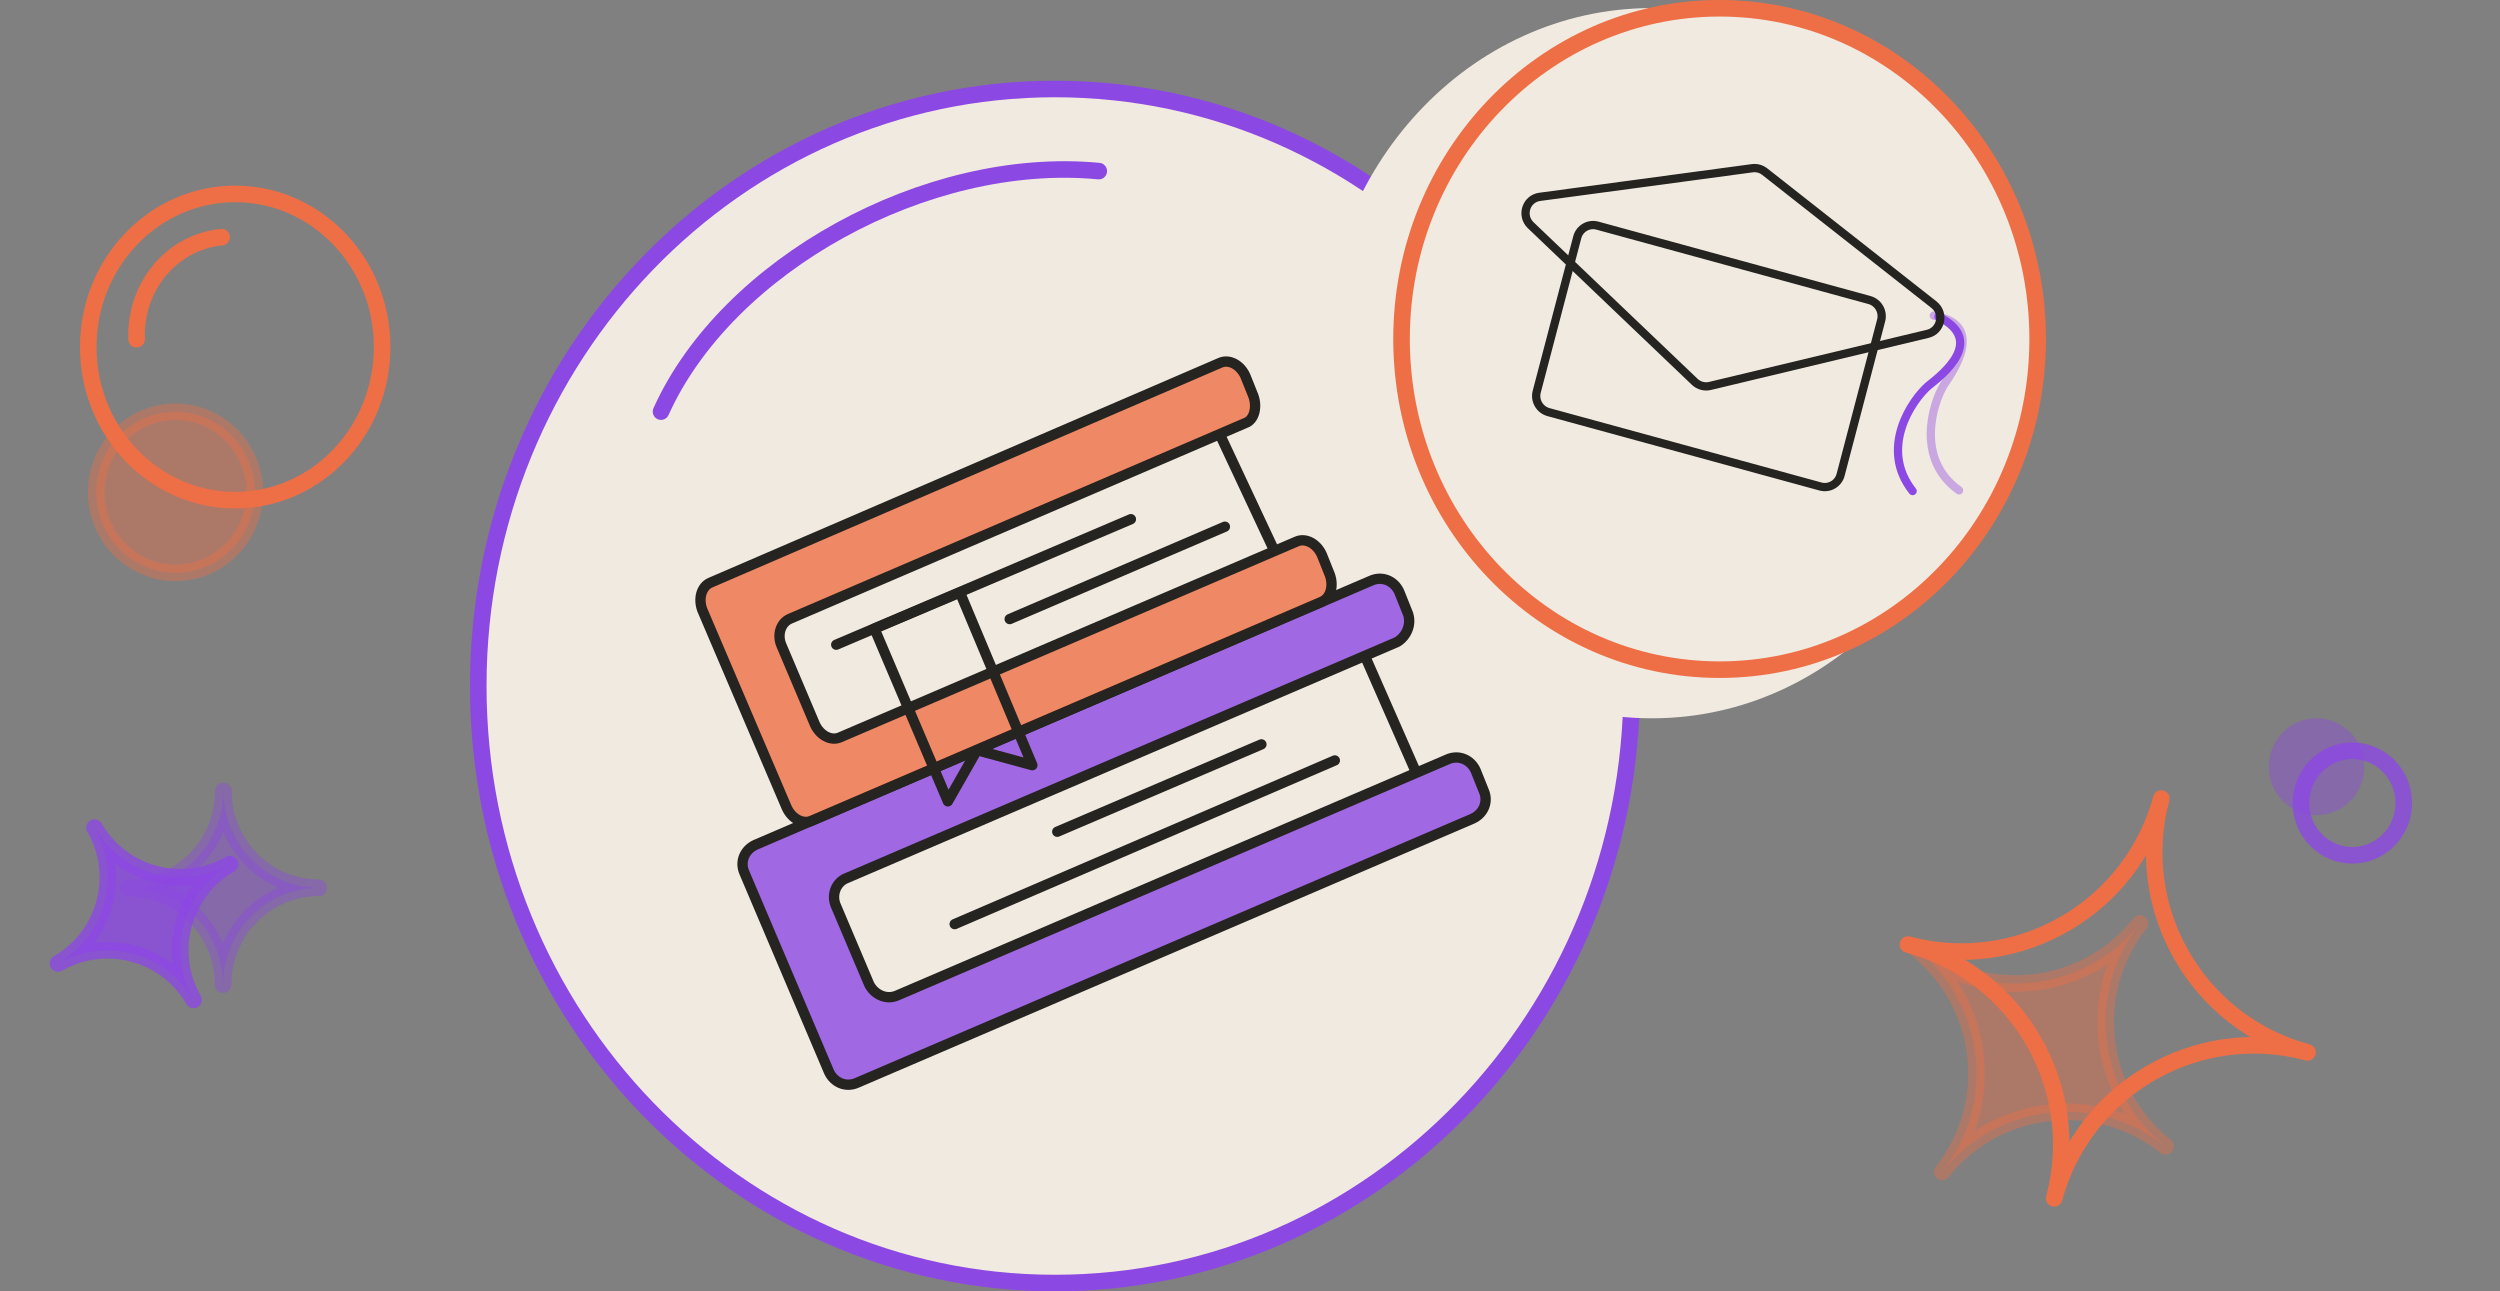 <svg width="242" height="125" viewBox="0 0 242 125" fill="none" xmlns="http://www.w3.org/2000/svg">
<rect x="0" y="0" width="242" height="125" fill="#808080" stroke="none"/>
<g clip-path="url(#clip0_2887_58342)">
<path d="M157.951 66.406C157.951 98.35 132.93 124.199 102.123 124.199C71.316 124.199 46.295 98.35 46.295 66.406C46.295 34.462 71.316 8.614 102.123 8.614C132.93 8.614 157.951 34.462 157.951 66.406Z" fill="#F1EAE0" stroke="#8C48E3" stroke-width="1.603" stroke-miterlimit="10"/>
<path d="M159.909 69.531C177.568 69.531 191.883 54.141 191.883 35.156C191.883 16.172 177.568 0.781 159.909 0.781C142.25 0.781 127.935 16.172 127.935 35.156C127.935 54.141 142.25 69.531 159.909 69.531Z" fill="#F1EAE0"/>
<path d="M197.245 32.812C197.245 50.521 183.432 64.824 166.457 64.824C149.482 64.824 135.669 50.521 135.669 32.812C135.669 15.104 149.482 0.801 166.457 0.801C183.432 0.801 197.245 15.104 197.245 32.812Z" fill="#F1EAE0" stroke="#EE6F46" stroke-width="1.603" stroke-miterlimit="10"/>
<path opacity="0.4" d="M224.242 78.906C226.795 78.906 228.865 76.808 228.865 74.219C228.865 71.63 226.795 69.531 224.242 69.531C221.689 69.531 219.619 71.63 219.619 74.219C219.619 76.808 221.689 78.906 224.242 78.906Z" fill="#8C48E3"/>
<path d="M63.985 39.844C70.362 25.663 89.699 14.975 106.361 16.563" stroke="#8C48E3" stroke-width="1.603" stroke-miterlimit="10" stroke-linecap="round"/>
<path d="M36.989 33.594C36.989 41.811 30.592 48.417 22.766 48.417C14.941 48.417 8.543 41.811 8.543 33.594C8.543 25.377 14.941 18.77 22.766 18.77C30.592 18.77 36.989 25.377 36.989 33.594Z" stroke="#EE6F46" stroke-width="1.603" stroke-miterlimit="10"/>
<path opacity="0.4" d="M24.662 47.656C24.662 51.97 21.215 55.449 16.988 55.449C12.76 55.449 9.314 51.97 9.314 47.656C9.314 43.342 12.76 39.864 16.988 39.864C21.215 39.864 24.662 43.342 24.662 47.656Z" fill="#EE6F46" stroke="#EE6F46" stroke-width="1.603" stroke-miterlimit="10"/>
<path d="M13.223 32.837C13.034 27.762 16.603 23.437 21.453 22.957" stroke="#EE6F46" stroke-width="1.603" stroke-miterlimit="10" stroke-linecap="round"/>
<path d="M180.957 29.042L154.632 21.842C153.778 21.608 152.904 22.113 152.679 22.969L148.755 37.92C148.53 38.776 149.04 39.659 149.893 39.893L176.219 47.093C177.072 47.327 177.946 46.822 178.171 45.966L182.096 31.015C182.32 30.159 181.811 29.276 180.957 29.042Z" stroke="#252421" stroke-width="0.801" stroke-miterlimit="10" stroke-linecap="round" stroke-linejoin="round"/>
<path d="M187.636 30.657C192.29 32.968 187.983 36.297 186.682 37.328C185.054 38.732 181.879 43.41 185.141 47.535" stroke="#8C48E3" stroke-width="0.801" stroke-miterlimit="10" stroke-linecap="round" stroke-linejoin="round"/>
<path opacity="0.4" d="M187.19 30.554C192.21 31.402 189.115 35.859 188.188 37.23C187.06 39.054 185.41 44.471 189.639 47.468" stroke="#8C48E3" stroke-width="0.801" stroke-miterlimit="10" stroke-linecap="round" stroke-linejoin="round"/>
<path d="M148.177 21.808C147.201 20.877 147.72 19.234 149.046 19.055L169.623 16.284C170.051 16.227 170.485 16.346 170.827 16.615L187.2 29.489C188.257 30.32 187.903 32.003 186.605 32.314L165.526 37.36C164.999 37.486 164.443 37.335 164.047 36.958L148.177 21.808Z" stroke="#252421" stroke-width="0.801" stroke-miterlimit="10" stroke-linecap="round" stroke-linejoin="round"/>
<path fill-rule="evenodd" clip-rule="evenodd" d="M209.212 77.3C206.313 87.963 195.35 94.286 184.687 91.429C195.374 94.293 201.711 105.293 198.843 115.999C201.741 105.336 212.705 99.013 223.367 101.87C212.681 99.007 206.343 88.006 209.212 77.3Z" stroke="#EE6F46" stroke-width="1.603" stroke-linejoin="round"/>
<path opacity="0.4" fill-rule="evenodd" clip-rule="evenodd" d="M185.531 91.867C192.157 97.159 193.267 106.808 188.005 113.446C193.279 106.793 202.958 105.683 209.623 110.967C202.998 105.675 201.887 96.027 207.149 89.389C201.875 96.042 192.196 97.151 185.531 91.867Z" fill="#EE6F46" stroke="#EE6F46" stroke-width="1.603" stroke-linejoin="round"/>
<path opacity="0.8" fill-rule="evenodd" clip-rule="evenodd" d="M22.27 83.648C17.667 86.283 11.8 84.708 9.15 80.119C11.805 84.718 10.223 90.603 5.615 93.263C10.218 90.628 16.085 92.203 18.735 96.791C16.079 92.192 17.662 86.308 22.27 83.648Z" fill="#8C48E3" stroke="#8C48E3" stroke-width="1.603" stroke-linejoin="round"/>
<path opacity="0.8" d="M232.686 77.734C232.686 80.538 230.448 82.793 227.709 82.793C224.971 82.793 222.732 80.538 222.732 77.734C222.732 74.93 224.971 72.676 227.709 72.676C230.448 72.676 232.686 74.93 232.686 77.734Z" stroke="#8C48E3" stroke-width="1.603" stroke-miterlimit="10"/>
<path opacity="0.4" fill-rule="evenodd" clip-rule="evenodd" d="M30.855 85.938C25.756 85.919 21.627 81.729 21.627 76.562C21.627 81.74 17.48 85.938 12.364 85.938C17.464 85.956 21.593 90.146 21.593 95.312C21.593 90.135 25.74 85.938 30.855 85.938Z" fill="#8C48E3" stroke="#8C48E3" stroke-width="1.603" stroke-linejoin="round"/>
<path d="M136.22 59.226L135.441 57.282C134.955 56.213 133.786 55.727 132.716 56.213L73.137 81.775C72.066 82.261 71.579 83.428 72.066 84.497L80.243 103.742C80.73 104.811 81.898 105.297 82.969 104.811L142.548 79.248C143.619 78.762 144.106 77.596 143.619 76.527L142.84 74.583C142.353 73.514 141.185 73.028 140.114 73.514L86.863 96.355C85.793 96.841 84.624 96.258 84.138 95.286L80.925 87.704C80.438 86.635 80.925 85.372 81.996 84.983L135.247 62.142C136.22 61.559 136.707 60.295 136.22 59.226Z" fill="#8C48E3" fill-opacity="0.8" stroke="#252421" stroke-miterlimit="10"/>
<path d="M132.049 63.335L137.159 74.96" stroke="#252421" stroke-miterlimit="10"/>
<path d="M102.342 80.512L122.104 72.056" stroke="#252421" stroke-miterlimit="10" stroke-linecap="round"/>
<path d="M92.412 89.454L129.211 73.611" stroke="#252421" stroke-miterlimit="10" stroke-linecap="round"/>
<path d="M121.325 38.328L120.546 36.384C120.059 35.315 118.989 34.732 118.112 35.121L68.756 56.407C67.879 56.796 67.587 57.962 67.977 59.031L76.154 78.179C76.641 79.248 77.712 79.832 78.588 79.443L127.945 58.254C128.821 57.865 129.113 56.699 128.724 55.629L127.945 53.685C127.458 52.616 126.387 52.033 125.511 52.422L81.314 71.375C80.438 71.764 79.367 71.181 78.88 70.112L75.668 62.53C75.181 61.461 75.57 60.295 76.446 59.906L120.546 40.953C121.422 40.661 121.714 39.398 121.325 38.328Z" fill="#EE6F46" fill-opacity="0.8" stroke="#252421" stroke-miterlimit="10"/>
<path d="M118.178 42.266L123.288 53.164" stroke="#252421" stroke-miterlimit="10"/>
<path d="M97.738 59.926L118.571 50.984" stroke="#252421" stroke-miterlimit="10" stroke-linecap="round"/>
<path d="M91.753 77.57L84.647 60.852L92.921 57.353L99.931 74.071L94.576 72.613L91.753 77.57Z" stroke="#252421" stroke-miterlimit="10" stroke-linecap="round" stroke-linejoin="round"/>
<path d="M80.947 62.407L109.471 50.258" stroke="#252421" stroke-miterlimit="10" stroke-linecap="round"/>
</g>
<defs>
<clipPath id="clip0_2887_58342">
<rect width="240.385" height="125" fill="white" transform="translate(0.808)"/>
</clipPath>
</defs>
</svg>
